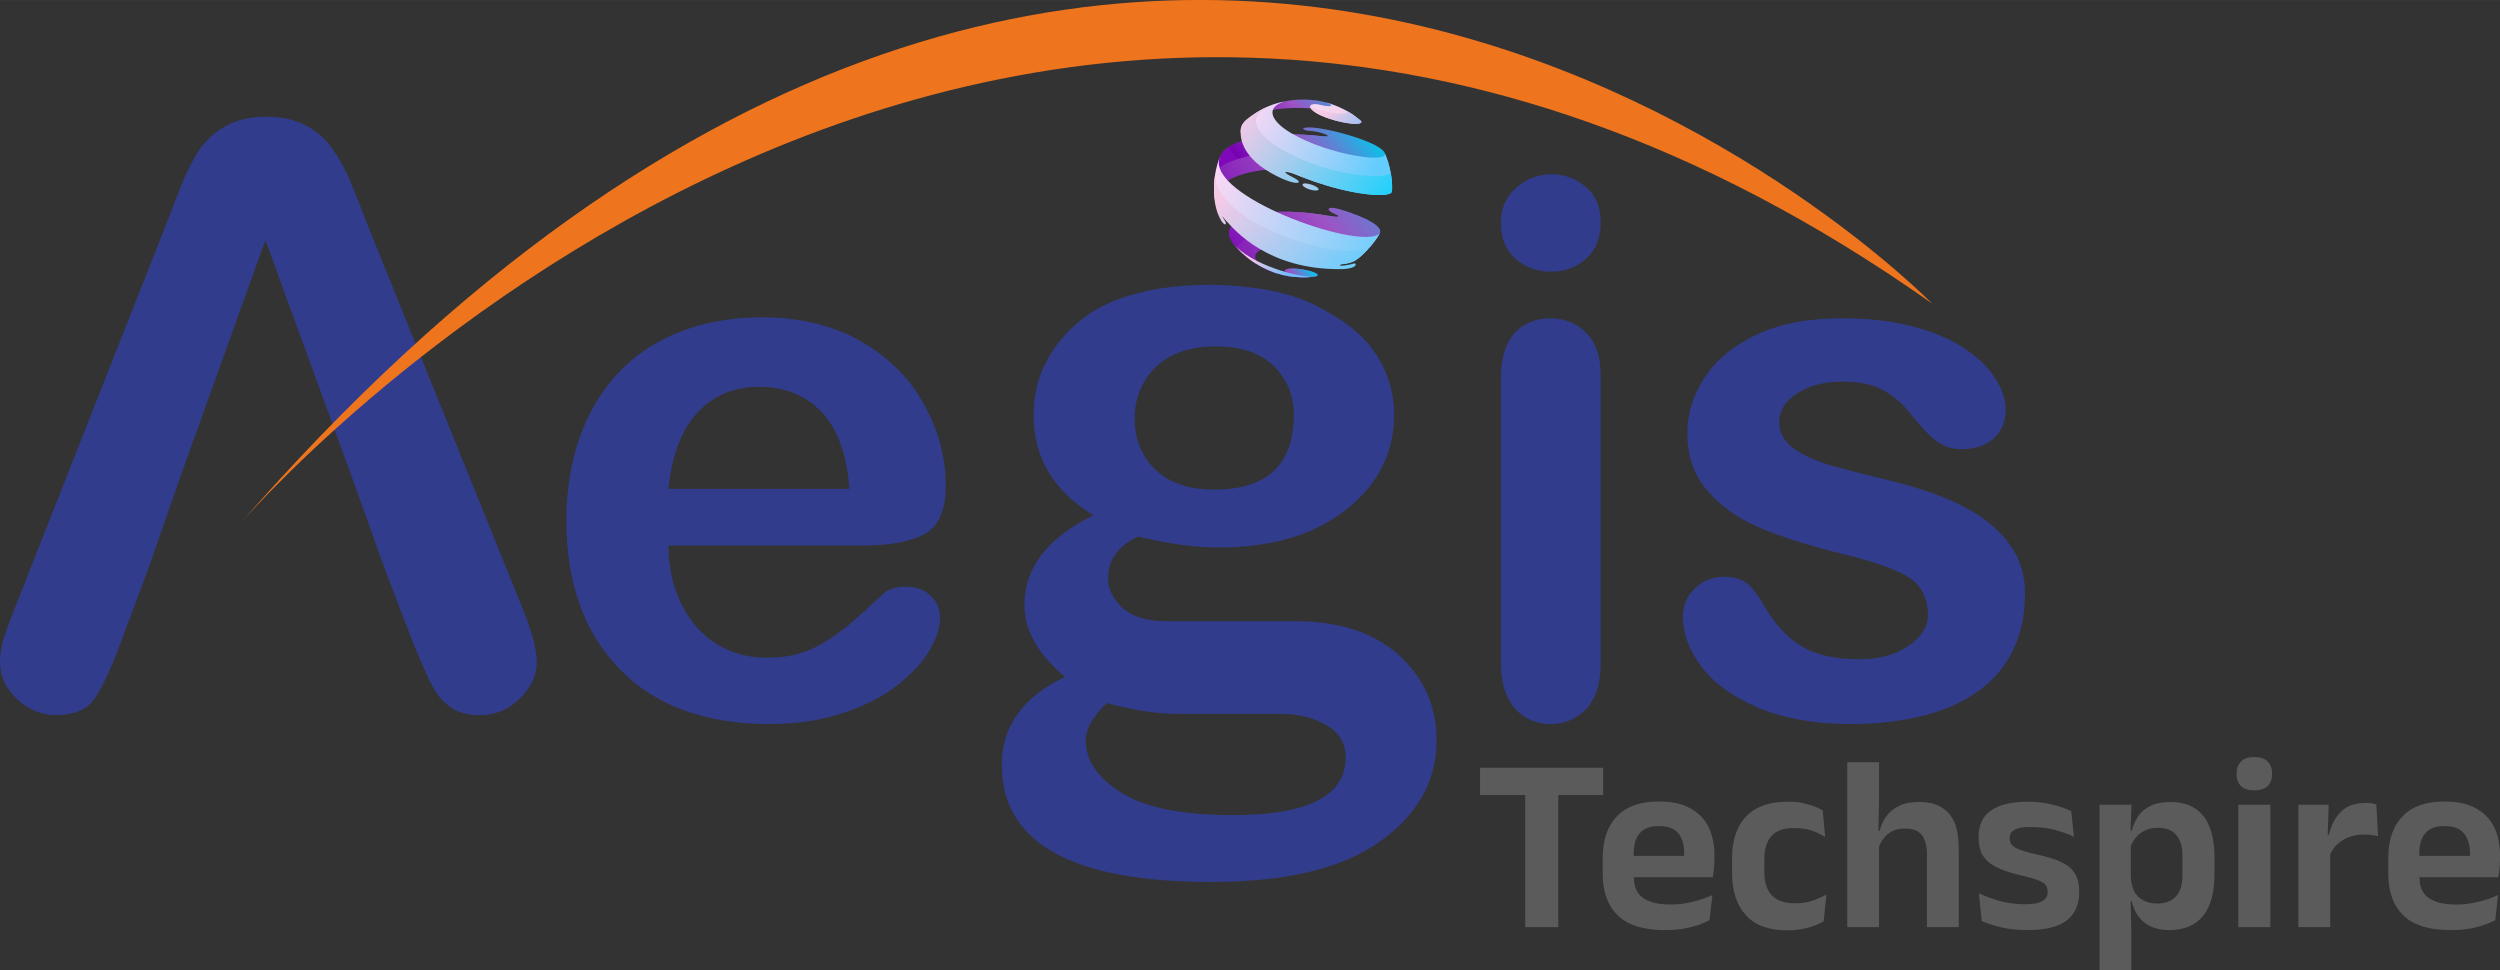 <?xml version="1.0" encoding="UTF-8"?>
<!DOCTYPE svg PUBLIC "-//W3C//DTD SVG 1.1//EN" "http://www.w3.org/Graphics/SVG/1.1/DTD/svg11.dtd">
<!-- Creator: CorelDRAW X7 -->
<svg xmlns="http://www.w3.org/2000/svg" xml:space="preserve" width="100.686mm" height="39.07mm" version="1.1" style="shape-rendering:geometricPrecision; text-rendering:geometricPrecision; image-rendering:optimizeQuality; fill-rule:evenodd; clip-rule:evenodd"
viewBox="0 0 10069 3907"
 xmlns:xlink="http://www.w3.org/1999/xlink">
 <rect x="0" y="0" width="10069" height="3907" fill="#333333" stroke="none"/>
 <defs>
  <style type="text/css">
   <![CDATA[
    .fil2 {fill:#5B5B5B;fill-rule:nonzero}
    .fil1 {fill:#EE751D;fill-rule:nonzero}
    .fil0 {fill:#313C8D;fill-rule:nonzero}
    .fil17 {fill:url(#id20);fill-rule:nonzero}
    .fil20 {fill:url(#id21);fill-rule:nonzero}
    .fil9 {fill:url(#id22);fill-rule:nonzero}
    .fil8 {fill:url(#id23);fill-rule:nonzero}
    .fil14 {fill:url(#id24);fill-rule:nonzero}
    .fil6 {fill:url(#id25);fill-rule:nonzero}
    .fil26 {fill:url(#id26);fill-rule:nonzero}
    .fil13 {fill:url(#id27);fill-rule:nonzero}
    .fil18 {fill:url(#id28);fill-rule:nonzero}
    .fil19 {fill:url(#id29);fill-rule:nonzero}
    .fil23 {fill:url(#id30);fill-rule:nonzero}
    .fil24 {fill:url(#id31);fill-rule:nonzero}
    .fil21 {fill:url(#id32);fill-rule:nonzero}
    .fil4 {fill:url(#id33);fill-rule:nonzero}
    .fil3 {fill:url(#id34);fill-rule:nonzero}
    .fil11 {fill:url(#id35);fill-rule:nonzero}
    .fil10 {fill:url(#id36);fill-rule:nonzero}
    .fil22 {fill:url(#id37);fill-rule:nonzero}
    .fil25 {fill:url(#id38);fill-rule:nonzero}
    .fil15 {fill:url(#id39);fill-rule:nonzero}
    .fil7 {fill:url(#id40);fill-rule:nonzero}
    .fil16 {fill:url(#id41);fill-rule:nonzero}
    .fil12 {fill:url(#id42);fill-rule:nonzero}
    .fil5 {fill:url(#id43);fill-rule:nonzero}
   ]]>
  </style>
       <mask id="id0">
  <linearGradient id="id1" gradientUnits="userSpaceOnUse" x1="5216.69" y1="545.69" x2="5464.21" y2="398.21">
   <stop offset="0" style="stop-opacity:0; stop-color:white"/>
   <stop offset="0" style="stop-opacity:0; stop-color:white"/>
   <stop offset="0.988" style="stop-opacity:0.478; stop-color:white"/>
   <stop offset="1" style="stop-opacity:0; stop-color:white"/>
  </linearGradient>
        <rect style="fill:url(#id1)" x="5012" y="310" width="658" height="324"/>
       </mask>
       <mask id="id2">
  <linearGradient id="id3" gradientUnits="userSpaceOnUse" x1="3828.78" y1="826.68" x2="5269.8" y2="826.68">
   <stop offset="0" style="stop-opacity:0; stop-color:white"/>
   <stop offset="0" style="stop-opacity:0; stop-color:white"/>
   <stop offset="0.439" style="stop-opacity:0.239; stop-color:white"/>
   <stop offset="0.988" style="stop-opacity:0.478; stop-color:white"/>
   <stop offset="1" style="stop-opacity:0; stop-color:white"/>
  </linearGradient>
        <rect style="fill:url(#id3)" x="3486" y="197" width="2127" height="1260"/>
       </mask>
       <mask id="id4">
  <linearGradient id="id5" gradientUnits="userSpaceOnUse" x1="5122.62" y1="1110.29" x2="5268.8" y2="1081.43">
   <stop offset="0" style="stop-opacity:0; stop-color:white"/>
   <stop offset="0" style="stop-opacity:0; stop-color:white"/>
   <stop offset="0.988" style="stop-opacity:0.478; stop-color:white"/>
   <stop offset="1" style="stop-opacity:0.478; stop-color:white"/>
  </linearGradient>
        <rect style="fill:url(#id5)" x="5081" y="1071" width="229.46" height="49.52"/>
       </mask>
       <mask id="id6">
  <linearGradient id="id7" gradientUnits="userSpaceOnUse" x1="4422.34" y1="730.18" x2="5612.06" y2="578.26">
   <stop offset="0" style="stop-opacity:0; stop-color:white"/>
   <stop offset="0" style="stop-opacity:0; stop-color:white"/>
   <stop offset="0.439" style="stop-opacity:0.239; stop-color:white"/>
   <stop offset="0.988" style="stop-opacity:0.478; stop-color:white"/>
   <stop offset="1" style="stop-opacity:0; stop-color:white"/>
  </linearGradient>
        <rect style="fill:url(#id7)" x="4414" y="306" width="1206" height="696"/>
       </mask>
       <mask id="id8">
  <linearGradient id="id9" gradientUnits="userSpaceOnUse" x1="4523.57" y1="243.67" x2="5544.67" y2="785.69">
   <stop offset="0" style="stop-opacity:0; stop-color:white"/>
   <stop offset="0" style="stop-opacity:0; stop-color:white"/>
   <stop offset="0.439" style="stop-opacity:0.337; stop-color:white"/>
   <stop offset="0.988" style="stop-opacity:0.678; stop-color:white"/>
   <stop offset="1" style="stop-opacity:0; stop-color:white"/>
  </linearGradient>
        <rect style="fill:url(#id9)" x="4445" y="32" width="1178" height="965"/>
       </mask>
       <mask id="id10">
  <linearGradient id="id11" gradientUnits="userSpaceOnUse" x1="5133.48" y1="695.61" x2="5333.6" y2="776.85">
   <stop offset="0" style="stop-opacity:0; stop-color:white"/>
   <stop offset="0" style="stop-opacity:0; stop-color:white"/>
   <stop offset="0.988" style="stop-opacity:0.678; stop-color:white"/>
   <stop offset="1" style="stop-opacity:0.678; stop-color:white"/>
  </linearGradient>
        <rect style="fill:url(#id11)" x="5135" y="662" width="198" height="149"/>
       </mask>
       <mask id="id12">
  <linearGradient id="id13" gradientUnits="userSpaceOnUse" x1="4486.75" y1="580.38" x2="5477.45" y2="1049.54">
   <stop offset="0" style="stop-opacity:0; stop-color:white"/>
   <stop offset="0" style="stop-opacity:0; stop-color:white"/>
   <stop offset="0.439" style="stop-opacity:0.337; stop-color:white"/>
   <stop offset="0.988" style="stop-opacity:0.678; stop-color:white"/>
   <stop offset="1" style="stop-opacity:0; stop-color:white"/>
  </linearGradient>
        <rect style="fill:url(#id13)" x="4435" y="358" width="1094" height="914"/>
       </mask>
       <mask id="id14">
  <linearGradient id="id15" gradientUnits="userSpaceOnUse" x1="5525.88" y1="479.13" x2="5289.7" y2="446.25">
   <stop offset="0" style="stop-opacity:0; stop-color:white"/>
   <stop offset="0.988" style="stop-opacity:0.498; stop-color:white"/>
   <stop offset="1" style="stop-opacity:0; stop-color:white"/>
  </linearGradient>
        <rect style="fill:url(#id15)" x="5272" y="375" width="271" height="174"/>
       </mask>
       <mask id="id16">
  <linearGradient id="id17" gradientUnits="userSpaceOnUse" x1="5547.97" y1="722.93" x2="5111.53" y2="412.43">
   <stop offset="0" style="stop-opacity:0; stop-color:white"/>
   <stop offset="0.988" style="stop-opacity:0.498; stop-color:white"/>
   <stop offset="1" style="stop-opacity:0; stop-color:white"/>
  </linearGradient>
        <rect style="fill:url(#id17)" x="5054" y="421" width="552" height="293"/>
       </mask>
       <mask id="id18">
  <linearGradient id="id19" gradientUnits="userSpaceOnUse" x1="5458.74" y1="748.26" x2="4940.36" y2="964.58">
   <stop offset="0" style="stop-opacity:0; stop-color:white"/>
   <stop offset="0.988" style="stop-opacity:0.498; stop-color:white"/>
   <stop offset="1" style="stop-opacity:0; stop-color:white"/>
  </linearGradient>
        <rect style="fill:url(#id19)" x="4883" y="590" width="634" height="533"/>
       </mask>
  <linearGradient id="id20" gradientUnits="userSpaceOnUse" x1="5199.5" y1="1096.73" x2="5063.56" y2="1001.75">
   <stop offset="0" style="stop-opacity:1; stop-color:#6DBCFB"/>
   <stop offset="1" style="stop-opacity:1; stop-color:#F4CAE6"/>
  </linearGradient>
  <linearGradient id="id21" gradientUnits="userSpaceOnUse" x1="5476.3" y1="823.51" x2="5167.96" y2="712.97">
   <stop offset="0" style="stop-opacity:1; stop-color:#13D1FD"/>
   <stop offset="1" style="stop-opacity:1; stop-color:#F4CAE6"/>
  </linearGradient>
  <linearGradient id="id22" gradientUnits="userSpaceOnUse" x1="5232.07" y1="1055.85" x2="5159.35" y2="1135.87">
   <stop offset="0" style="stop-opacity:1; stop-color:#15BAE7"/>
   <stop offset="0.51" style="stop-opacity:1; stop-color:#9E52C4"/>
   <stop offset="0.988" style="stop-opacity:1; stop-color:#7700B1"/>
   <stop offset="1" style="stop-opacity:1; stop-color:#7F09BA"/>
  </linearGradient>
  <linearGradient id="id23" gradientUnits="userSpaceOnUse" xlink:href="#id22" x1="5233.28" y1="1054.52" x2="5158.14" y2="1137.2">
  </linearGradient>
  <linearGradient id="id24" gradientUnits="userSpaceOnUse" xlink:href="#id20" x1="5492.55" y1="576.31" x2="5369.13" y2="437.81">
  </linearGradient>
  <linearGradient id="id25" gradientUnits="userSpaceOnUse" xlink:href="#id22" x1="5745.23" y1="661.34" x2="5020.57" y2="1231.56">
  </linearGradient>
  <linearGradient id="id26" gradientUnits="userSpaceOnUse" x1="5458.74" y1="748.26" x2="4940.36" y2="964.58">
   <stop offset="0" style="stop-opacity:1; stop-color:white"/>
   <stop offset="0.988" style="stop-opacity:1; stop-color:white"/>
   <stop offset="1" style="stop-opacity:1; stop-color:white"/>
  </linearGradient>
  <linearGradient id="id27" gradientUnits="userSpaceOnUse" x1="5500.73" y1="506.88" x2="5266.03" y2="427">
   <stop offset="0" style="stop-opacity:1; stop-color:#F4CAE6"/>
   <stop offset="1" style="stop-opacity:1; stop-color:#F4DBF2"/>
  </linearGradient>
  <linearGradient id="id28" gradientUnits="userSpaceOnUse" xlink:href="#id21" x1="5612.5" y1="840.89" x2="5025.16" y2="439.91">
  </linearGradient>
  <linearGradient id="id29" gradientUnits="userSpaceOnUse" x1="4628.3" y1="299.26" x2="5439.94" y2="730.1">
   <stop offset="0" style="stop-opacity:1; stop-color:white"/>
   <stop offset="0" style="stop-opacity:1; stop-color:white"/>
   <stop offset="0.439" style="stop-opacity:1; stop-color:#BB80D8"/>
   <stop offset="0.988" style="stop-opacity:1; stop-color:#7700B1"/>
   <stop offset="1" style="stop-opacity:1; stop-color:#7700B1"/>
  </linearGradient>
  <linearGradient id="id30" gradientUnits="userSpaceOnUse" xlink:href="#id29" x1="4573.43" y1="621.43" x2="5390.77" y2="1008.49">
  </linearGradient>
  <linearGradient id="id31" gradientUnits="userSpaceOnUse" xlink:href="#id26" x1="5500.58" y1="475.61" x2="5315" y2="449.77">
  </linearGradient>
  <linearGradient id="id32" gradientUnits="userSpaceOnUse" x1="5154.77" y1="704.26" x2="5312.31" y2="768.2">
   <stop offset="0" style="stop-opacity:1; stop-color:white"/>
   <stop offset="0" style="stop-opacity:1; stop-color:white"/>
   <stop offset="0.988" style="stop-opacity:1; stop-color:#7700B1"/>
   <stop offset="1" style="stop-opacity:1; stop-color:#7700B1"/>
  </linearGradient>
  <linearGradient id="id33" gradientUnits="userSpaceOnUse" xlink:href="#id22" x1="5433.15" y1="366.91" x2="5247.75" y2="576.99">
  </linearGradient>
  <linearGradient id="id34" gradientUnits="userSpaceOnUse" xlink:href="#id22" x1="5388.53" y1="323.44" x2="5138.81" y2="606.38">
  </linearGradient>
  <linearGradient id="id35" gradientUnits="userSpaceOnUse" xlink:href="#id22" x1="5425.85" y1="456.35" x2="5070.69" y2="748.15">
  </linearGradient>
  <linearGradient id="id36" gradientUnits="userSpaceOnUse" xlink:href="#id22" x1="5671.89" y1="408.71" x2="4790.97" y2="916.03">
  </linearGradient>
  <linearGradient id="id37" gradientUnits="userSpaceOnUse" x1="5448.58" y1="1129.18" x2="5010.92" y2="707.14">
   <stop offset="0" style="stop-opacity:1; stop-color:#64CDFD"/>
   <stop offset="1" style="stop-opacity:1; stop-color:#F4CAE6"/>
  </linearGradient>
  <linearGradient id="id38" gradientUnits="userSpaceOnUse" xlink:href="#id26" x1="5547.97" y1="722.93" x2="5111.53" y2="412.43">
  </linearGradient>
  <linearGradient id="id39" gradientUnits="userSpaceOnUse" x1="5507.26" y1="750.87" x2="4991.16" y2="503.97">
   <stop offset="0" style="stop-opacity:1; stop-color:#64CDFD"/>
   <stop offset="1" style="stop-opacity:1; stop-color:#FFD8F4"/>
  </linearGradient>
  <linearGradient id="id40" gradientUnits="userSpaceOnUse" xlink:href="#id22" x1="4972.76" y1="634.78" x2="4125.82" y2="1018.58">
  </linearGradient>
  <linearGradient id="id41" gradientUnits="userSpaceOnUse" xlink:href="#id39" x1="5618.72" y1="1024.88" x2="4876" y2="700.76">
  </linearGradient>
  <linearGradient id="id42" gradientUnits="userSpaceOnUse" xlink:href="#id22" x1="5458.28" y1="424.93" x2="4576.12" y2="883.51">
  </linearGradient>
  <linearGradient id="id43" gradientUnits="userSpaceOnUse" xlink:href="#id22" x1="5717.68" y1="738.83" x2="4849.82" y2="1153.99">
  </linearGradient>
 </defs>
 <g id="Layer_x0020_1">
  <g id="_2355000138416">
   <g>
    <path class="fil0" d="M5408 1294c143,95 207,238 207,375 0,155 -65,283 -194,384 -129,102 -301,152 -514,152 -92,0 -199,-14 -323,-44 -80,36 -121,93 -121,170 0,42 20,82 59,118 39,35 98,53 178,53l518 0c177,0 316,46 417,137 100,92 151,206 151,342 0,164 -76,300 -229,409 -152,108 -378,162 -678,162 -563,0 -844,-157 -844,-472 0,-155 85,-273 254,-354 -108,-91 -163,-187 -163,-288 0,-152 93,-272 278,-363 -161,-97 -241,-232 -241,-403 0,-146 59,-269 177,-372 119,-102 300,-153 541,-153 247,7 378,46 527,147zm-950 1538l0 0c-56,52 -85,102 -85,150 0,80 47,150 142,210 95,60 245,91 451,91 303,0 454,-78 454,-233 0,-58 -27,-101 -80,-131 -52,-29 -113,-44 -181,-44l-418 0c-79,0 -174,-14 -283,-43zm432 -860l0 0c214,0 321,-101 321,-303 0,-77 -27,-141 -81,-195 -53,-52 -131,-79 -233,-79 -104,0 -184,28 -242,83 -56,55 -85,125 -85,207 0,85 29,155 85,208 56,52 135,79 235,79z"/>
    <path class="fil0" d="M3478 2197l-786 0c1,91 19,172 55,241 36,70 84,123 143,158 59,35 124,53 196,53 48,0 92,-5 133,-17 39,-11 77,-29 114,-53 38,-24 72,-50 103,-77 32,-28 73,-65 123,-112 20,-18 50,-27 88,-27 42,0 75,11 100,35 26,22 39,54 39,95 0,36 -15,79 -43,127 -28,49 -72,95 -129,140 -57,45 -130,82 -217,111 -86,30 -186,45 -299,45 -258,0 -459,-74 -602,-221 -143,-147 -215,-347 -215,-599 0,-120 18,-229 53,-332 35,-100 87,-187 155,-261 67,-72 151,-128 250,-167 99,-38 209,-58 330,-58 157,0 291,34 404,100 112,66 196,151 252,257 57,105 84,211 84,321 0,100 -29,166 -87,196 -58,30 -139,45 -244,45zm-786 -228l0 0 729 0c-10,-138 -47,-241 -111,-309 -65,-68 -150,-102 -254,-102 -100,0 -183,35 -247,104 -64,69 -103,171 -117,307z"/>
    <path class="fil0" d="M6249 1094c-57,0 -104,-16 -144,-51 -40,-35 -60,-83 -60,-146 0,-57 20,-104 61,-140 41,-37 88,-55 143,-55 51,0 97,16 137,50 41,33 61,81 61,145 0,62 -20,110 -59,145 -39,35 -86,52 -139,52zm198 415l0 0 0 1162c0,80 -19,141 -57,183 -39,41 -87,62 -146,62 -59,0 -107,-22 -144,-64 -36,-42 -55,-103 -55,-181l0 -1149c0,-80 19,-140 55,-181 37,-39 85,-59 144,-59 59,0 107,20 146,59 38,41 57,97 57,168z"/>
    <path class="fil0" d="M8156 2390c0,111 -27,206 -81,285 -54,78 -134,138 -239,179 -106,41 -235,62 -385,62 -144,0 -268,-23 -371,-66 -103,-45 -179,-100 -228,-166 -49,-67 -74,-133 -74,-200 0,-44 16,-82 47,-113 32,-32 71,-48 119,-48 43,0 75,11 98,31 22,21 44,50 64,87 42,72 91,126 149,161 56,35 135,53 234,53 81,0 147,-18 198,-54 52,-36 78,-77 78,-123 0,-70 -27,-122 -81,-155 -53,-32 -141,-63 -264,-92 -139,-35 -251,-70 -338,-108 -87,-38 -156,-88 -208,-150 -52,-62 -78,-137 -78,-228 0,-81 24,-156 72,-228 48,-72 119,-129 213,-172 93,-43 206,-63 339,-63 103,0 197,10 281,32 83,21 151,50 207,86 55,37 98,77 127,122 29,44 43,87 43,129 0,46 -16,84 -46,113 -31,29 -75,45 -132,45 -41,0 -76,-12 -105,-36 -30,-24 -62,-59 -100,-106 -30,-39 -66,-71 -108,-94 -40,-24 -96,-36 -167,-36 -72,0 -133,16 -181,47 -48,31 -73,69 -73,116 0,42 19,76 54,103 35,27 83,49 142,68 60,17 143,39 248,64 125,31 226,66 305,109 80,42 139,92 180,150 41,57 61,122 61,196z"/>
    <path class="fil0" d="M600 2284l-1 2 1 -2zm-1 2l0 0 -111 297c-43,117 -81,195 -111,236 -31,41 -81,61 -151,61 -59,0 -112,-21 -158,-65 -45,-43 -68,-93 -68,-148 0,-32 5,-64 16,-98 11,-34 28,-81 52,-141l597 -1514c17,-44 37,-96 61,-157 24,-61 49,-112 76,-152 27,-40 63,-73 106,-97 45,-25 99,-38 163,-38 67,0 121,13 166,38 43,24 79,56 105,96 27,39 50,81 69,126 19,45 42,105 71,180l608 1504c48,115 72,198 72,250 0,54 -22,104 -68,149 -44,45 -99,67 -162,67 -38,0 -69,-6 -96,-19 -27,-14 -48,-32 -67,-55 -17,-22 -37,-57 -57,-105 -21,-47 -39,-88 -53,-124l-112 -293 -127 -355 -351 -962 -346 962 -124 357z"/>
   </g>
   <path class="fil1" d="M955 2123c0,0 3042,-3573 6826,-901 0,0 -3200,-3277 -6826,901z"/>
   <path class="fil2" d="M6143 3734l0 -617 133 0 0 617 -133 0zm-182 -532l0 -110 496 0 0 110 -496 0zm745 544c-85,0 -148,-19 -189,-58 -41,-39 -62,-95 -62,-169l0 -64c0,-73 20,-129 58,-168 39,-40 95,-59 168,-59 50,0 91,8 124,26 33,17 58,42 75,74 16,32 25,70 25,115l0 17c0,12 -1,25 -2,37 -1,13 -3,25 -5,36l-117 0c1,-19 2,-36 2,-53 0,-16 0,-31 0,-45 0,-23 -3,-43 -11,-59 -7,-16 -18,-28 -33,-37 -15,-8 -35,-12 -58,-12 -34,0 -60,9 -76,28 -17,19 -25,47 -25,82l0 45 1 15 0 39c0,15 2,29 7,42 5,14 13,25 24,34 12,10 27,17 46,23 19,5 42,8 71,8 31,0 60,-4 88,-11 28,-6 54,-16 80,-27l-12 101c-22,12 -48,22 -79,29 -30,8 -64,11 -100,11zm-182 -213l0 -86 348 0 0 86 -348 0zm676 214c-76,0 -132,-20 -168,-61 -37,-40 -56,-96 -56,-169l0 -60c0,-72 19,-129 56,-168 37,-40 93,-60 168,-60 20,0 39,1 56,4 17,4 33,8 47,13 15,6 27,11 38,17l10 108c-16,-10 -34,-19 -55,-26 -20,-7 -43,-10 -70,-10 -41,0 -72,10 -91,32 -19,21 -29,52 -29,92l0 54c0,40 10,71 30,93 20,21 51,32 92,32 27,0 50,-3 70,-10 21,-7 40,-15 58,-25l-11 108c-16,9 -37,18 -62,25 -24,7 -52,11 -83,11zm561 -13l0 -296c0,-20 -3,-38 -9,-53 -5,-16 -14,-27 -27,-36 -13,-8 -30,-12 -52,-12 -20,0 -37,3 -51,10 -14,7 -26,17 -35,29 -10,12 -16,25 -21,40l-26 -70 31 0c5,-22 14,-42 27,-59 12,-17 29,-31 51,-41 21,-11 48,-16 79,-16 38,0 69,7 92,22 24,14 41,35 53,63 11,28 16,63 16,105l0 314 -128 0zm-321 0l0 -664 128 0 0 152 -3 153 3 10 0 349 -128 0zm725 12c-39,0 -74,-4 -105,-11 -31,-8 -57,-16 -78,-25l-12 -112c26,12 54,22 84,31 31,8 65,13 102,13 32,0 55,-4 69,-13 15,-8 22,-20 22,-36l0 -3c0,-12 -3,-21 -10,-28 -6,-7 -18,-13 -34,-19 -17,-6 -40,-12 -70,-19 -41,-10 -73,-21 -97,-34 -24,-13 -41,-29 -52,-48 -10,-18 -15,-41 -15,-68l0 -4c0,-47 16,-82 49,-105 34,-24 83,-36 148,-36 38,0 72,4 102,12 30,7 54,16 74,26l11 103c-23,-11 -49,-20 -78,-28 -30,-8 -61,-11 -94,-11 -22,0 -39,1 -52,5 -12,3 -21,9 -27,15 -5,6 -8,14 -8,23l0 2c0,11 3,19 9,27 6,7 17,14 32,19 16,6 38,13 67,19 41,9 75,19 100,31 25,12 43,27 54,45 12,18 18,42 18,72l0 6c0,50 -18,88 -52,114 -35,25 -87,37 -157,37zm572 0c-29,0 -54,-5 -75,-15 -20,-9 -36,-23 -49,-40 -13,-17 -22,-38 -27,-61l-37 0 33 -99c1,24 6,43 14,60 9,16 22,28 38,36 16,8 34,12 56,12 32,0 57,-10 74,-29 17,-19 26,-47 26,-84l0 -81c0,-37 -9,-64 -26,-83 -16,-19 -41,-28 -74,-28 -19,0 -36,3 -51,11 -15,7 -27,16 -37,28 -10,13 -18,26 -22,42l-30 -69 36 0c5,-22 14,-41 26,-59 11,-17 28,-31 49,-41 22,-11 48,-16 81,-16 58,0 102,19 132,56 30,38 45,93 45,166l0 68c0,74 -15,130 -45,168 -31,38 -76,58 -137,58zm-281 161l0 -666 129 0 -5 125 2 23 0 197 -1 24 3 135 0 162 -128 0zm559 -173l0 -493 129 0 0 493 -129 0zm64 -551c-24,0 -42,-6 -53,-17 -12,-12 -18,-28 -18,-48l0 -3c0,-20 6,-36 18,-48 11,-12 29,-18 53,-18 25,0 42,6 54,18 12,12 18,28 18,48l0 3c0,21 -6,37 -18,48 -12,11 -29,17 -54,17zm303 265l-33 -86 31 0c9,-40 26,-71 50,-94 23,-23 56,-34 99,-34 8,0 16,0 23,1 7,2 14,3 19,5l7 128c-7,-2 -16,-4 -25,-5 -10,-1 -20,-2 -31,-2 -34,0 -63,8 -87,23 -24,15 -42,36 -53,64zm-125 286l0 -493 122 0 -5 152 11 4 0 337 -128 0zm613 12c-85,0 -148,-19 -189,-58 -41,-39 -62,-95 -62,-169l0 -64c0,-73 20,-129 58,-168 39,-40 95,-59 168,-59 50,0 91,8 124,26 33,17 58,42 75,74 16,32 25,70 25,115l0 17c0,12 -1,25 -2,37 -1,13 -3,25 -5,36l-116 0c1,-19 1,-36 1,-53 1,-16 1,-31 1,-45 0,-23 -4,-43 -12,-59 -7,-16 -18,-28 -33,-37 -15,-8 -34,-12 -58,-12 -34,0 -60,9 -76,28 -17,19 -25,47 -25,82l0 45 1 15 0 39c0,15 2,29 7,42 5,14 13,25 24,34 12,10 27,17 46,23 19,5 42,8 71,8 31,0 60,-4 88,-11 28,-6 54,-16 80,-27l-11 101c-23,12 -49,22 -80,29 -30,8 -63,11 -100,11zm-182 -213l0 -86 348 0 0 86 -348 0z"/>
   <g>
    <g>
     <g>
      <path class="fil3" d="M5023 480c12,-9 28,-20 40,-28 25,-14 38,-21 66,-31 -1,0 0,0 0,0 0,0 1,0 2,-1 0,0 1,0 1,0 2,-1 4,-2 6,-2 25,-7 28,-8 49,-12 7,-1 15,-3 21,-3 52,-5 93,0 118,6l7 2c10,2 11,2 16,4 11,3 12,3 18,6 32,11 52,22 81,40 9,7 21,16 30,23 -53,-37 -272,-76 -415,-25 -20,7 -26,11 -40,21z"/>
      <path class="fil4" style="mask:url(#id0)" d="M5023 480c12,-9 28,-20 40,-28 25,-14 38,-21 66,-31 -1,0 0,0 0,0 0,0 1,0 2,-1 0,0 1,0 1,0 2,-1 4,-2 6,-2 25,-7 28,-8 49,-12 7,-1 15,-3 21,-3 52,-5 93,0 118,6l7 2c10,2 11,2 16,4 11,3 12,3 18,6 32,11 52,22 81,40 9,7 21,16 30,23 -53,-37 -272,-76 -415,-25 -20,7 -26,11 -40,21z"/>
     </g>
     <g>
      <path class="fil5" d="M4972 899c156,-110 587,6 586,38 0,1 -1,2 -1,3l-12 19c-21,29 -22,30 -36,45 -25,25 -26,26 -43,39l-13 9c24,-23 -126,-64 -243,-66 -45,-1 -126,2 -151,35 -27,51 110,91 126,84 1,-1 2,-2 2,-2 0,-3 -1,-4 -8,-7 -11,-8 2,-12 8,-13 38,-8 130,14 119,27 -2,2 -5,3 -11,4 -6,0 -14,1 -21,2 -16,1 -16,1 -25,1 -14,0 -14,0 -21,-1 -12,-1 -12,-1 -18,-1 -11,-2 -11,-2 -16,-2 -10,-2 -10,-2 -15,-3 -11,-2 -11,-2 -16,-3 -10,-3 -10,-3 -16,-5 -11,-3 -11,-3 -17,-5 -26,-10 -48,-20 -78,-39 -18,-12 -31,-21 -52,-41 -10,-10 -23,-24 -32,-35 -10,-14 -37,-51 4,-83z"/>
      <path class="fil6" d="M4972 899c83,-59 246,-53 379,-30l0 0c16,3 62,8 25,-7 -37,-16 -33,-33 14,-21 47,13 188,60 167,99l-12 19c-17,24 -21,29 -30,38 -64,-37 -389,-111 -514,-23 -10,8 -16,16 -18,24 -6,-5 -11,-11 -15,-16 -10,-14 -37,-51 4,-83z"/>
      <path class="fil7" style="mask:url(#id2)" d="M4971 986c-1,-2 -2,-3 -3,-4 -10,-14 -37,-51 4,-83 2,-2 5,-4 8,-5 1,-1 1,-2 2,-2 2,-1 4,-2 6,-3 1,-1 2,-1 3,-2 2,-1 4,-2 5,-3 2,0 3,-1 4,-1 2,-1 4,-2 5,-3 2,0 3,-1 5,-2 1,0 3,-1 5,-2 1,0 3,-1 4,-1 2,-1 4,-2 6,-2 1,-1 3,-1 4,-2 2,0 4,-1 6,-1 1,-1 3,-1 4,-2 2,0 4,-1 6,-1 2,-1 3,-1 5,-1 2,-1 4,-1 6,-2 1,0 3,-1 4,-1 3,0 5,-1 7,-1 1,0 3,-1 4,-1 3,0 5,-1 7,-1 2,0 3,-1 5,-1 2,0 4,-1 7,-1 1,0 3,0 4,-1 3,0 6,0 8,-1 2,0 3,0 4,0 8,-1 16,-2 24,-2 1,0 2,0 3,0 3,0 6,-1 9,-1 2,0 3,0 5,0 2,0 5,0 7,0 2,0 4,0 5,0 3,0 5,0 8,0 2,0 3,0 5,0 3,0 5,0 8,0 1,0 3,0 5,0 2,0 5,0 7,0 2,0 4,0 6,0 2,0 5,0 7,0 2,0 4,0 5,0 3,1 5,1 8,1 2,0 3,0 5,0 3,0 5,0 8,1 2,0 3,0 5,0 3,0 5,0 8,0 2,1 3,1 5,1 3,0 5,0 8,1 2,0 3,0 4,0 4,0 7,1 10,1 1,0 2,0 3,0 4,1 8,1 12,2 0,0 1,0 1,0 9,1 17,2 26,3 0,0 1,0 1,0 4,1 7,1 11,2 1,0 2,0 3,0 3,1 6,1 9,2 2,0 3,0 4,0 3,1 6,1 9,2 0,0 0,0 1,0l0 0c16,3 62,8 25,-7 -37,-16 -33,-33 14,-21 47,13 188,60 167,99l-12 19c-1,1 -2,3 -3,4 0,1 -1,1 -1,2 -1,1 -1,2 -2,2 0,1 -1,2 -1,2 -1,1 -1,1 -2,2 0,1 -1,1 -1,2 0,0 -1,1 -1,2 -1,0 -1,1 -1,1 -1,1 -1,2 -2,2 0,1 -1,1 -1,2 -1,0 -1,1 -1,1 -1,1 -1,1 -1,1 -1,1 -1,1 -1,2 0,0 -1,0 -1,1 0,0 -1,1 -1,1 0,0 0,1 -1,1 0,0 0,1 -1,1 0,0 0,1 0,1 -1,0 -1,1 -1,1 -1,1 -1,1 -1,1 -1,1 -1,1 -1,1 -1,1 -1,1 -1,1 0,1 -1,1 -1,1 0,1 0,1 -1,1 0,0 0,1 -1,1 0,0 0,1 -1,1 0,0 0,0 0,0 0,0 0,0 0,0 -2,2 -4,5 -6,7 -25,25 -26,26 -43,39l-13 9c24,-23 -126,-64 -243,-66 -45,-1 -126,2 -151,35 -27,51 110,91 126,84 1,-1 2,-2 2,-2 0,-3 -1,-4 -8,-7 -11,-8 2,-12 8,-13 38,-8 130,14 119,27 -2,2 -5,3 -11,4 -6,0 -14,1 -21,2 -16,1 -16,1 -25,1 -14,0 -14,0 -21,-1 -12,-1 -12,-1 -18,-1 -11,-2 -11,-2 -16,-2 -10,-2 -10,-2 -15,-3 -11,-2 -11,-2 -16,-3 -10,-3 -10,-3 -16,-5 -11,-3 -11,-3 -17,-5 -26,-10 -48,-20 -78,-39 -18,-12 -31,-21 -52,-41 -7,-8 -17,-18 -25,-27 0,0 0,-1 -1,-1 -1,-1 -2,-2 -3,-3z"/>
     </g>
     <g>
      <path class="fil8" d="M5249 1117c-14,0 -14,0 -21,-1 -12,-1 -12,-1 -18,-1 -11,-2 -11,-2 -16,-2 -10,-2 -10,-2 -15,-3 -11,-2 -11,-2 -16,-3 -10,-3 -10,-3 -16,-5 -11,-3 -11,-3 -17,-5 -16,-6 -30,-12 -45,-20 1,-1 2,-1 3,-2 35,22 88,34 97,30 1,-1 2,-2 2,-2 0,-3 -1,-4 -8,-7 -11,-8 2,-12 8,-13 38,-8 130,14 119,27 -2,2 -5,3 -11,4 -6,0 -14,1 -21,2 -16,1 -16,1 -25,1z"/>
      <path class="fil9" style="mask:url(#id4)" d="M5249 1117c-14,0 -14,0 -21,-1 -12,-1 -12,-1 -18,-1 -11,-2 -11,-2 -16,-2 -10,-2 -10,-2 -15,-3 -11,-2 -11,-2 -16,-3 -10,-3 -10,-3 -16,-5 -11,-3 -11,-3 -17,-5 -16,-6 -30,-12 -45,-20 1,-1 2,-1 3,-2 35,22 88,34 97,30 1,-1 2,-2 2,-2 0,-3 -1,-4 -8,-7 -11,-8 2,-12 8,-13 38,-8 130,14 119,27 -2,2 -5,3 -11,4 -6,0 -14,1 -21,2 -16,1 -16,1 -25,1z"/>
     </g>
     <g>
      <path class="fil10" d="M4890 751c2,-37 3,-40 7,-64 4,-17 10,-38 16,-54 6,-13 14,-30 50,-49 205,-97 596,-5 615,35 4,11 9,24 13,35 9,35 9,36 12,57 4,37 4,38 3,59l0 1c-13,-53 -507,-155 -672,-36 -13,10 -43,29 -42,65 -1,-16 -2,-35 -2,-49z"/>
      <path class="fil11" d="M4897 687c4,-17 10,-38 16,-54 6,-13 14,-30 50,-49 99,-47 241,-50 364,-35l0 0c54,4 -10,-20 -53,-22 -22,-1 -43,-13 -2,-14 67,-1 295,60 306,106 4,11 9,24 13,35 5,20 7,29 9,37 -83,-50 -459,-130 -664,-31 -20,11 -32,22 -40,31 1,-1 1,-3 1,-4z"/>
      <path class="fil12" style="mask:url(#id6)" d="M4890 751c2,-37 3,-40 7,-64 4,-17 10,-38 16,-54 6,-13 14,-30 50,-49 3,-1 6,-3 9,-4 1,-1 2,-1 4,-2 2,-1 4,-1 6,-2 1,-1 3,-1 4,-2 2,-1 4,-1 6,-2 2,-1 3,-1 5,-2 2,0 4,-1 6,-2 1,0 3,-1 4,-1 2,-1 4,-1 6,-2 2,-1 3,-1 5,-1 2,-1 4,-2 6,-2 1,-1 3,-1 5,-1 2,-1 4,-1 6,-2 1,0 3,-1 5,-1 2,-1 4,-1 6,-2 2,0 3,0 5,-1 2,0 4,-1 6,-1 2,0 4,-1 6,-1 1,0 3,-1 5,-1 2,0 4,-1 6,-1 2,0 4,-1 6,-1 2,0 4,-1 6,-1 2,0 4,0 6,-1 2,0 4,0 5,-1 2,0 4,0 6,0 2,-1 4,-1 6,-1 2,0 4,0 6,-1 2,0 4,0 6,0 2,0 4,-1 6,-1 2,0 4,0 6,0 2,0 4,-1 6,-1 2,0 4,0 7,0 1,0 3,0 5,0 2,-1 5,-1 7,-1 2,0 3,0 5,0 3,0 5,0 7,0 2,0 4,0 5,0 3,-1 5,-1 7,-1 2,0 4,0 6,0 2,0 4,0 7,0 1,0 3,0 5,0 2,0 5,0 7,0 2,0 3,0 5,0 2,0 5,0 7,0 2,0 3,0 5,0 2,0 5,1 8,1 1,0 2,0 3,0 3,0 6,0 9,0 1,0 2,0 3,0 3,0 6,0 9,1 1,0 1,0 1,0 24,1 47,3 70,6l0 0c54,4 -10,-20 -53,-22 -22,-1 -43,-13 -2,-14 67,-1 295,60 306,106 4,11 9,24 13,35 0,1 0,2 1,3 0,0 0,0 0,1 1,3 1,6 2,9 0,0 0,0 0,0 1,3 2,6 2,8 0,0 0,0 0,0 0,1 1,1 1,2 0,0 0,0 0,0 0,1 0,2 0,2 0,0 0,0 0,0 1,1 1,2 1,2 0,0 0,0 0,0 0,3 1,5 1,7 0,0 0,0 0,0 1,1 1,1 1,2 0,0 0,0 0,0 1,6 2,12 3,21 4,37 4,38 3,59l0 1c-13,-53 -507,-155 -672,-36 -13,10 -43,29 -42,65 -1,-16 -2,-35 -2,-49z"/>
     </g>
    </g>
    <g>
     <path class="fil13" d="M5478 484c-9,-7 -21,-16 -30,-23 -26,-16 -46,-27 -81,-40 -12,-4 -12,-4 -18,-6 -11,-3 -11,-3 -16,-4l-7 -2c41,10 36,16 36,16 -4,4 -25,3 -45,-3 -29,-7 -48,0 -38,14 28,42 197,78 204,56 1,-3 -3,-6 -5,-8z"/>
     <path class="fil14" d="M5425 451c1,-1 0,-3 -1,-4 8,4 16,9 24,14 9,7 21,16 30,23 2,2 6,5 5,8 -7,22 -176,-14 -204,-56 -2,-2 -2,-4 -3,-6 60,24 145,37 149,21z"/>
     <path class="fil15" d="M5023 480c-136,109 294,294 516,305 28,1 65,0 67,-14 2,-15 2,-86 -28,-152 8,43 -269,-4 -404,-100 -50,-36 -80,-87 2,-111 -66,12 -114,41 -153,72z"/>
     <path class="fil16" d="M4913 633c-2,5 -4,13 -4,20 -5,155 579,357 648,287 -22,44 -82,102 -104,112 -115,56 -535,-82 -560,-247 -11,-70 6,-138 20,-172z"/>
     <path class="fil17" d="M5000 1017c16,14 29,26 52,41 21,13 41,25 78,39 11,4 11,4 17,5 11,3 11,3 16,5 10,2 10,2 16,3 10,2 10,2 15,3 10,1 11,1 16,2 12,1 12,1 18,1 13,1 13,1 21,1 15,0 16,0 25,-1 7,-1 15,-2 21,-2 -60,5 -254,-46 -327,-132 9,11 22,25 32,35z"/>
     <g>
      <path class="fil18" d="M4997 527c0,-7 1,-13 4,-19 0,0 0,0 0,0l0 0c4,-10 11,-19 22,-28 24,-19 51,-37 83,-51 -8,5 -17,11 -24,16 -117,94 232,266 462,264 26,0 45,-5 58,-11 6,36 6,65 4,73 -2,14 -39,15 -67,14 -88,-5 -207,-36 -312,-79 -37,-15 -84,-24 -14,11 43,23 6,32 -73,-9 -134,-68 -145,-147 -143,-181z"/>
      <path class="fil19" style="mask:url(#id8)" d="M4997 527c0,-7 1,-13 4,-19 0,0 0,0 0,0l0 0c4,-10 11,-19 22,-28 24,-19 51,-37 83,-51 -8,5 -17,11 -24,16 -117,94 232,266 462,264 26,0 45,-5 58,-11 6,36 6,65 4,73 -2,14 -39,15 -67,14 -88,-5 -207,-36 -312,-79 -37,-15 -84,-24 -14,11 43,23 6,32 -73,-9 -134,-68 -145,-147 -143,-181z"/>
     </g>
     <g>
      <path class="fil20" d="M5303 753c12,8 10,15 -5,14 -18,0 -37,-8 -46,-15 -12,-9 -4,-15 9,-13 8,0 30,6 42,14z"/>
      <path class="fil21" style="mask:url(#id10)" d="M5303 753c12,8 10,15 -5,14 -18,0 -37,-8 -46,-15 -12,-9 -4,-15 9,-13 8,0 30,6 42,14z"/>
     </g>
     <g>
      <path class="fil22" d="M4893 710c0,4 1,8 2,11 27,179 471,329 616,282 -22,24 -45,43 -58,49 -12,6 -28,10 -46,12l0 0c-11,1 -16,6 -3,6 14,-1 29,-3 50,-9 10,-3 18,23 -60,23 -280,0 -417,-146 -469,-212l0 0c-4,0 7,12 11,22 7,14 -11,21 -33,-39 -17,-48 -15,-111 -10,-145z"/>
      <path class="fil23" style="mask:url(#id12)" d="M4893 710c0,4 1,8 2,11 27,179 471,329 616,282 -22,24 -45,43 -58,49 -12,6 -28,10 -46,12l0 0c-11,1 -16,6 -3,6 14,-1 29,-3 50,-9 10,-3 18,23 -60,23 -280,0 -417,-146 -469,-212l0 0c-4,0 7,12 11,22 7,14 -11,21 -33,-39 -17,-48 -15,-111 -10,-145z"/>
     </g>
     <g>
      <path class="fil24" style="mask:url(#id14)" d="M5277 429c53,21 126,34 144,25 2,0 3,-2 3,-3 1,-1 0,-2 -1,-4l-1 -1 1 0c1,1 2,1 3,2 0,1 1,2 0,4 0,2 -2,3 -4,4 -2,1 -3,1 -5,2 -25,5 -91,-7 -140,-27 -1,0 -1,-1 -1,-2l1 0z"/>
      <path class="fil25" style="mask:url(#id16)" d="M5107 430c-9,5 -17,11 -25,16 -21,17 -27,37 -19,60 15,43 84,94 183,136 100,42 212,67 298,66 22,0 42,-4 57,-10l1 -1c0,1 0,2 0,2 -7,4 -15,6 -24,8 -10,2 -21,3 -34,3 -87,1 -198,-24 -299,-66 -99,-42 -168,-94 -184,-138 -8,-23 -2,-44 20,-61 6,-5 11,-9 18,-13 5,-2 11,-5 17,-7l-9 5z"/>
      <path class="fil26" style="mask:url(#id18)" d="M4894 721c-1,-2 -1,-5 -2,-8 1,-3 1,-6 2,-9l0 7c1,4 1,7 2,10 6,39 35,99 143,165 72,44 165,82 256,104 91,23 170,27 215,12l1 -1 1 1c-1,1 -2,1 -3,2 -4,2 -9,3 -14,4 -104,22 -314,-33 -457,-120 -60,-37 -134,-96 -144,-167z"/>
     </g>
    </g>
   </g>
  </g>
 </g>
</svg>
